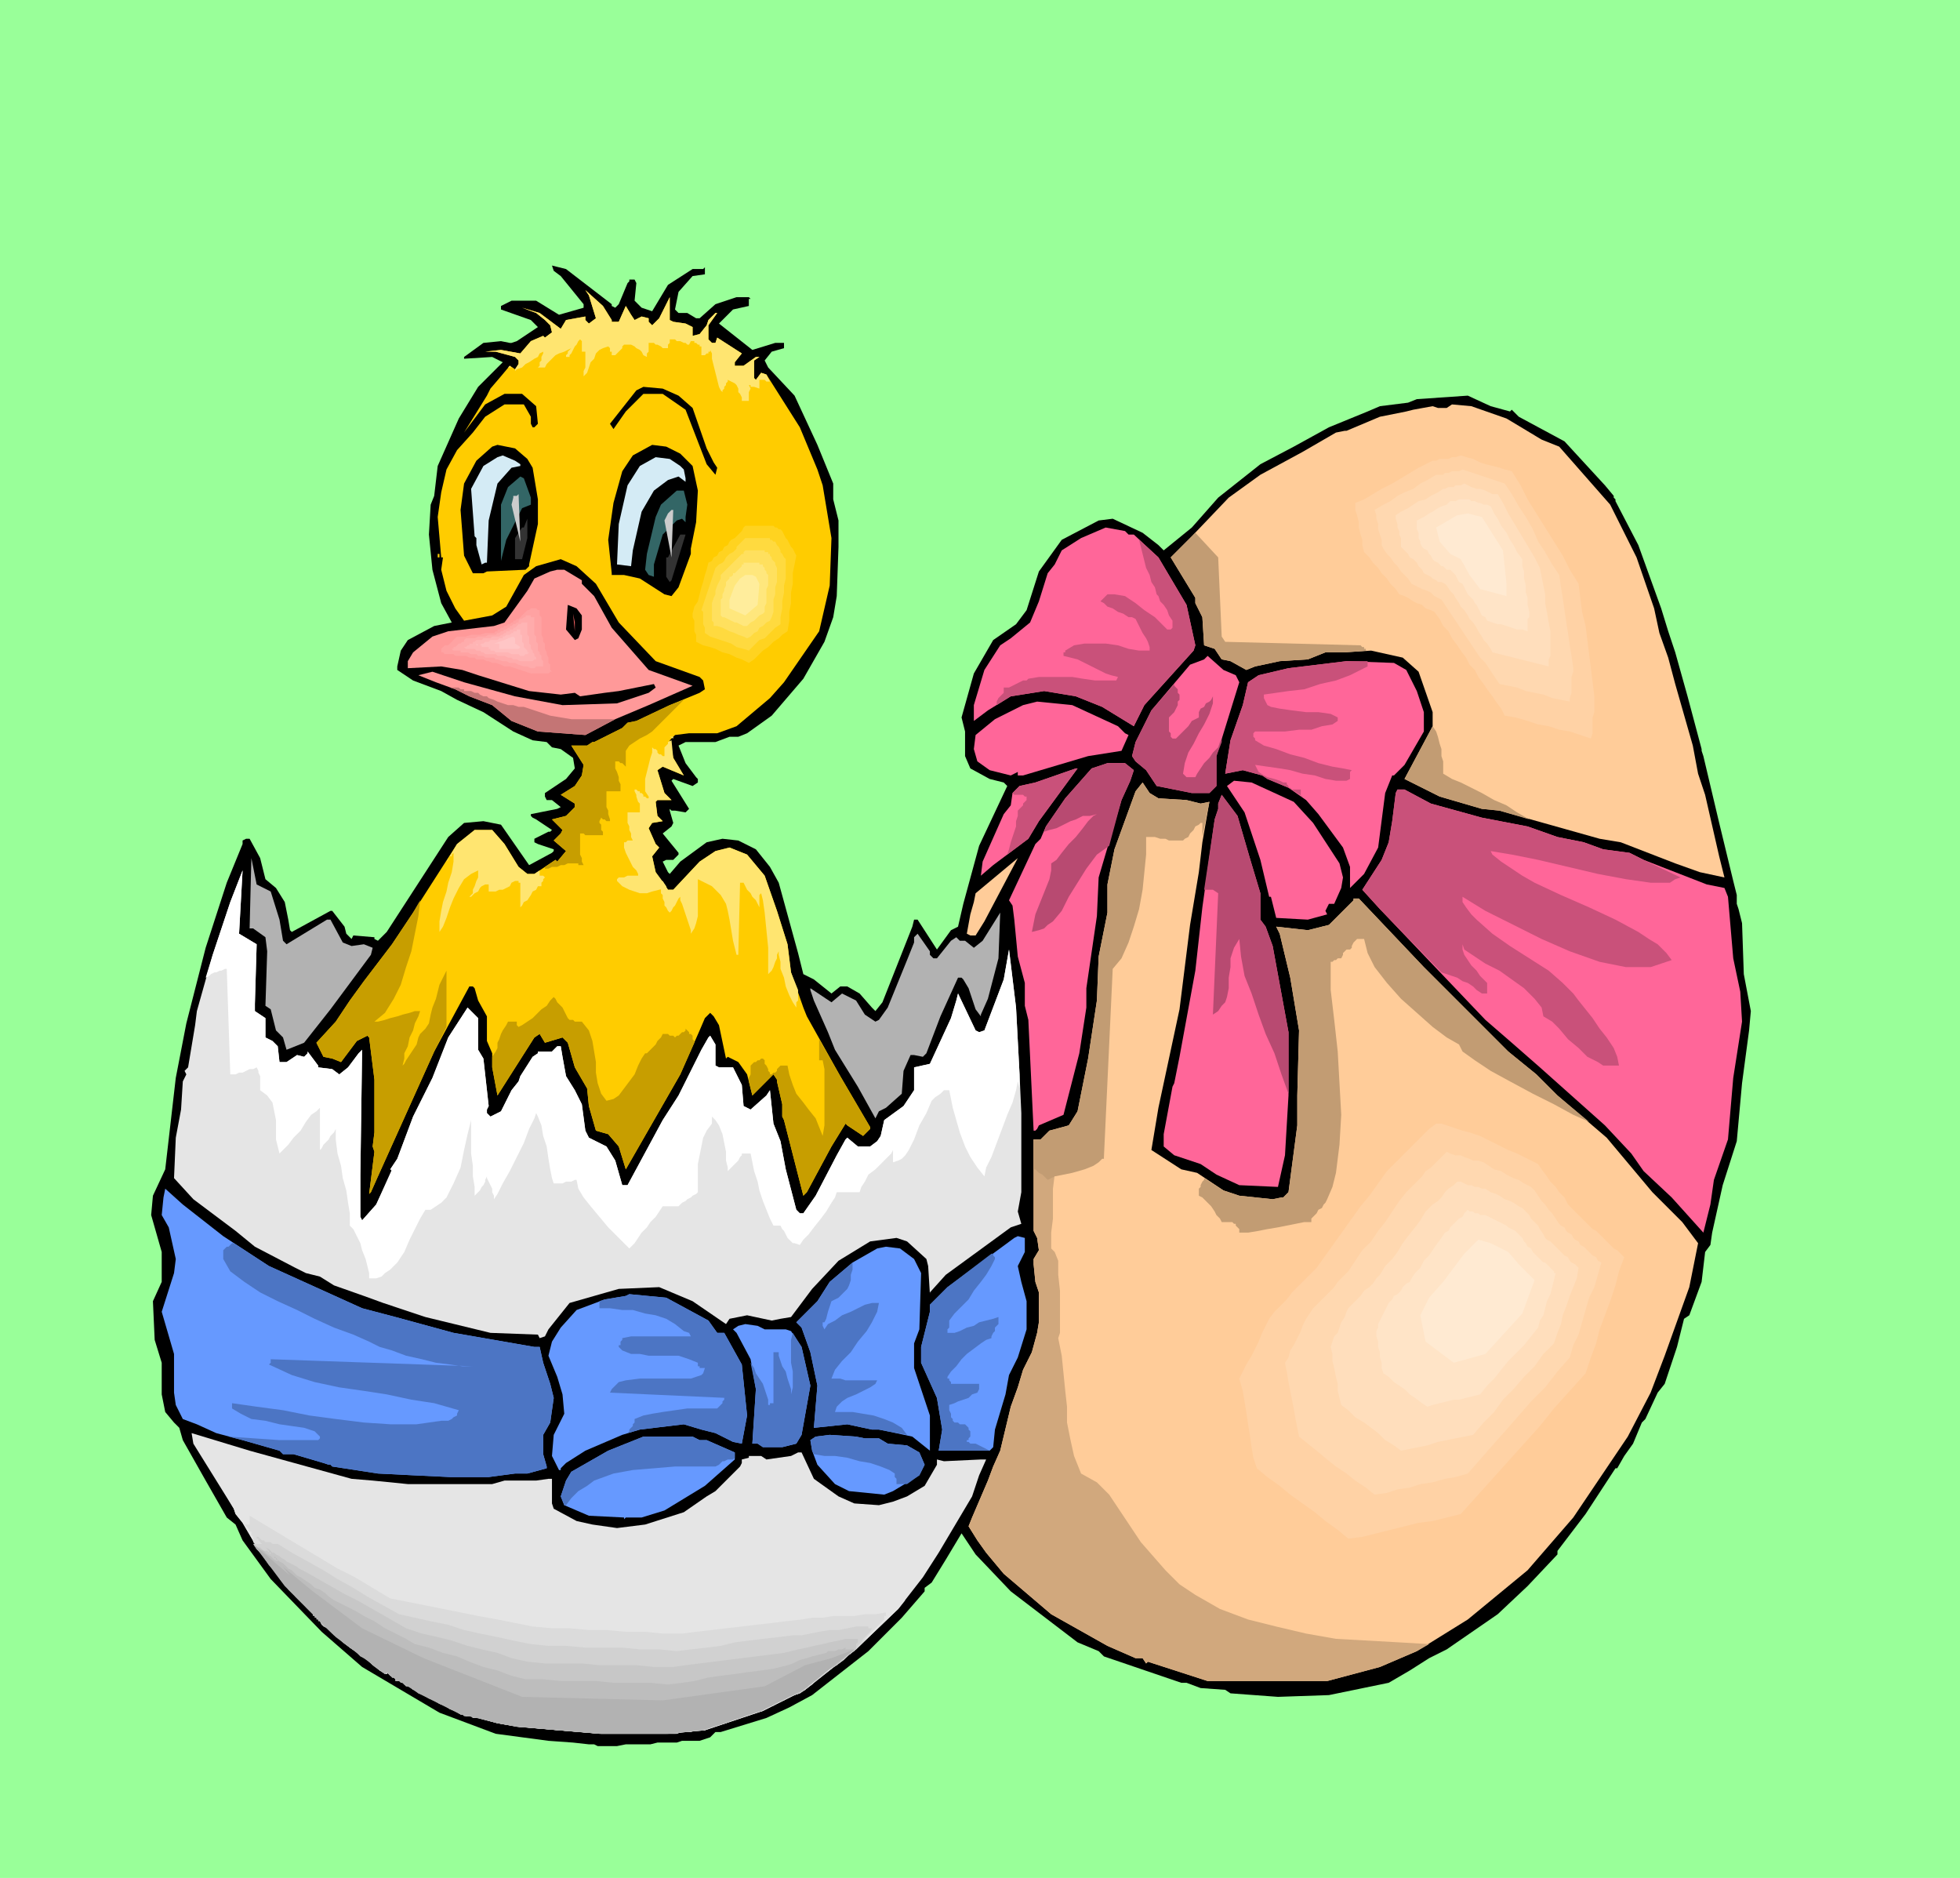 <svg xmlns="http://www.w3.org/2000/svg" width="3.713in" height="3.557in" fill-rule="evenodd" stroke-linecap="round" preserveAspectRatio="none" viewBox="0 0 1115 1068"><style>.pen1{stroke:none}.brush2{fill:#000}.brush3{fill:#fc0}.brush4{fill:#fc9}.brush7{fill:#333}.brush8{fill:#f69}.brush9{fill:#f99}.brush11{fill:#b2b2b2}.brush12{fill:#e5e5e5}.brush13{fill:#69f}.brush21{fill:#c79e00}.brush22{fill:#ffe570}.brush28{fill:#4c75c4}.brush34{fill:#ffd2a5}.brush35{fill:#ffd8b0}.brush36{fill:#ffdebc}.brush37{fill:#ffe4c7}.brush38{fill:#ffead2}</style><path d="M0 0h1115v1068H0V0z" class="pen1" style="fill:#9f9"/><path d="M348 173v1l2 1 2-2 5-12 1-1v-1h3l1 2-1 10 4 4 6 2 9-15 14-9h6l1-1v4l-7 1-8 9-2 10 2 2h5l5 3h2l9-8 12-4h7l1 1h-1v4l-9 2-8 8 19 15 13-4h5v3l-7 2-4 5 2 4 15 16 13 28 9 22v9l3 12v15l-1 28-2 12-5 14-12 21-18 21-14 10-5 2h-5l-8 3h-17l-4 2 4 10 6 8 1 1v2l-3 2-11-4-1 1 10 16-2 2-6-1h-2l-1-1v1l2 7-1 2-5 4 9 11v1l-3 3h-4l-2 1 3 6 1 1 6-7 15-11 9-2 9 1 10 5 8 10 5 9 11 40 3 12 6 3 10 8 5-4h4l7 4 7 8 2 2 4-5 17-43 1-4h2l11 17 8-11 4-2 3-13 9-33 16-34-2-2-8-2-11-6-3-7v-14l-2-8 7-25 11-19 13-9 6-8 7-22 13-18 21-11 8-1 17 8 9 7 3 3 16-13 15-17 24-19 19-10 20-11 22-9 7-3 16-2 5-2 29-2 13 6 11 3 1-1 4 4 26 14 23 25 5 6v1l1 1v1l13 25 13 36 4 13 4 12 7 25 8 30v1l1 3 9 38 8 33 2 8v5l1 3 2 8 1 29 4 21-1 11-4 30-3 33-8 25-6 27-1 7-3 4-2 17-7 19-3 2-4 16-7 21-4 5-7 15-2 2-5 12-5 7-4 7h-1l-17 26-16 21v2l-17 18-17 16-29 20-10 5-11 7-12 7-34 7-29 1-27-2-3-2-14-1-8-3h-3l-44-15-3-3-12-5-38-29-20-21-6-9-2-3-9 15-8 13-4 3v2l-13 15-19 19-32 25-13 7-13 6-26 8h-3l-3 3-6 2h-10l-3 1h-11l-4 1h-14l-5 1h-11l-2-1h-3l-9-1-14-1-30-4-32-12-44-26-23-20-29-30-16-22-4-9-5-4-12-21-13-23-2-7-3-3-5-6-2-10v-18l-4-13-1-22 5-11v-17l-6-21 1-11 7-15 6-52 6-31 11-43 12-37 9-22v-2l2-1h2l6 11 3 12 6 5 5 8 2 10 1 6 1 1 22-12h1l7 9 1 4 3 3 1-2 12 1v1l2 1 5-5 35-54 9-8 11-1 10 2 16 23 13-7 1-1v-1l-9-3-2-1v-2l8-4h1l1-1-9-6-2-1-1-1v-1l15-3 2-1-5-4h-3l-1-2v-2l12-8 5-6-1-6-7-5-5-1-3-3-8-1-11-5-17-11-15-7-9-5-16-6-9-6v-2l2-9 4-6 15-8 10-2-6-11-5-19-2-20 1-17 2-5 2-17 12-27 11-18 14-14-6-3-16 1v-1l11-8 10-1 5 1h1l3-1 12-8-4-4-17-6v-2l6-3h14l13 8 14-4v-2l-13-16-4-3-1-3 8 2 26 20z" class="pen1 brush2"/><path d="M348 182v1h4l4-9 3 5 2 3 4-2 4 1v2l2 2 4-4 6-12v13l2 1 7 1 4 2v5l4-1 4-5 1-3 4-4h1l-5 7v8l2 2h2l1-3 14 9-4 5v2h5l7-5h2l-3 2v10l1 1 3-4 3 1 19 30 10 24 3 9 5 30-1 27-6 26-20 29-8 9-19 16-11 4h-16l-8 1-3 3 2 10 6 10-12-5-3 2 4 13 2 2 2 2h-8l-1 1 1 8 3 3-6 1-2 3 4 9 2 2-4 5 2 9 7 10h3l15-16 9-6 8-2 10 4 10 12 7 20 6 19 2 16 7 20 2 5 19 34 17 29v1l-4 4-9-6-1-1-8 13-14 26-2 2-11-43-1-2v-7l-3-13v-1l-2-3-12 12-3-12-5-7-6-3-1 1-4-19-3-5-2-2-3 3-3 7-11 25-31 54-4-13-6-7-7-2-4-14-1-10-7-12-4-14-3-3-10 3-3-5-3 2-21 33-3-16v-8l-3-7v-14l-5-9-2-7-1-1h-2l-20 37-32 71-4 9-1 1 3-24-1-3 1-8v-30l-3-24-1-1-6 3-9 12-5-2-5-1-4-8 11-12 8-12 8-11 16-21 12-18 25-39 10-8h10l7 8 8 13 5 4h4l12-8 1 1 5-6-7-6 4-4 1-2-6-6 8-2 5-5v-2l-8-5 8-5 4-6 1-6-7-11h9l3-2h1l6-3 10-5 3-3 5-1 19-9 17-7 3-2-1-5-2-2-25-9-21-22-13-22-11-10-9-4-14 4-7 5-10 18-8 5-16 3-5-7-5-10-3-12 1-7h-3v-2h1v2h1l-2-23 2-14 3-13 6-11 9-10 7-9 11-7h11l4 7v4l1 2h1l2-2-1-10-8-7h-10l-11 6-12 16 13-21 2-4 6-7 5-6 3 2 2-3v-2l-2-2-11-3h-6l9-1 11 2 6-7 7-3 1 1 4-3-1-4-3-3-5-4-8-3 10 3 12 9 3-5 11-2v2l2 2 4-3-4-13-2-3 10 9 5 8z" class="pen1 brush3"/><path d="m386 225 8 7 8 23 4 8 2 3-1 4-5-6-12-31-13-9h-11l-10 10-7 10-2-3 15-19 4-2 11 1 9 4z" class="pen1 brush2"/><path d="m857 238 20 12 10 4 29 33 15 30 10 29 3 14 5 14 4 15 10 35 3 16 4 12 8 35 3 12-14-3-14-5-31-12-12-2-32-9-25-7-10-1-24-7-20-10 16-30v-8l-8-23-9-8-18-4-15 1h-11l-10 4-16 1-14 3-5 2-9-5-5-1-4-6-6-2-1-16-4-8v-3l-14-23 12-12 21-22 18-13 24-13 19-11 5-1h1l19-8 15-3 4-1 11-2 3 1h5l3-2 11 1 20 7z" class="pen1 brush4"/><path d="m300 261 3 5 3 18v14l-5 23v1l-2 2-22 1-2 1h-6l-5-10-2-26 2-15 7-13 9-8 3-1 10 2 7 6zm87-3 7 7 3 14-1 18-3 15v3l-7 19-4 5-4-1-14-9-9-2h-7v-1l-2-19 3-21 5-18 6-9 11-6 8 1 8 4z" class="pen1 brush2"/><path d="M296 264v1l-5 1-8 9-5 21-1 24h-1l-2 1-3-11v-4l-1-1-2-27 7-13 8-5 3-1 7 3 3 2zm91 1 2 2 1 5v2l-4-3-6 2-8 6-7 12-5 22-1 9-8-1 1-23 5-22 7-11 9-5 8 1 6 4z" class="pen1" style="fill:#d4ebf5"/><path d="M302 283v4l-5 2-9 18-3 12v-32l4-10 7-6 2 1 4 11zm89 4-1 7v3l-2-2-3 1-8 8-5 17v7l-3-1-2-3 1-9 5-21 3-7 9-8h4l2 8z" class="pen1" style="fill:#366"/><path d="M297 318h-4v-12l4-6h1l2-5v11l-3 12z" class="pen1 brush7"/><path d="M642 304h3l14 13 16 27 5 23-1 3-28 31-6 12-18-11-15-6-18-3-19 3-13 8-8 6v1-10l6-20 9-14 6-4 11-9 5-12 5-16 4-5 4-8 11-7 14-6 11 2 2 2z" class="pen1 brush8"/><path d="m382 330-1 1-2-3v-11h1l7-13h3l-8 26z" class="pen1 brush7"/><path d="M331 330v2l7 7 10 18 21 24 25 9-25 11-19 8-17 9-27-2-15-6-11-9-13-5-8-4-11-4-10-4 8-2 18 6 29 8 27 5 31-1 18-6 4-3-1-2-20 4-8 1-14 2-3-2-8 1-18-2-29-9-9-3-12-2-19 1v-4l3-5 11-9 9-3 26-3 6-2 13-18 4-7 9-4 4-1h4l10 6z" class="pen1 brush9"/><path d="M331 350v8l-2 5-2 1-5-6 1-14 5 2 3 4z" class="pen1 brush2"/><path d="m327 359-1-10 1 5v5z" class="pen1" style="fill:#f66"/><path d="m800 381 6 12 4 12v11l-11 19-6 6h-1l-4 10-4 31-8 15-5 5-3 3v-12l-4-11-14-19-7-8-10-7-12-5-3-2-11-3-10 2 3-19 7-20 3-13 6-4 17-4 33-4 27 1 7 4zm-164 32 4 4 2 1-4 9-19 3-37 11h-3v-2l-4 2-12-3-7-5-2-7 1-8 11-9 16-8 8-2 20 2 26 12zm-45 54-6 10-20 15-7 6 1-8 12-27 4-5 1-7 4-4 9-2 23-8h1l-22 30z" class="pen1 brush8"/><path d="m736 456 11 12 15 23 2 8-1 6-4 9h-3l-2 4 1 2-11 3-18-1-3-12h-1l-5-21-9-27-10-15 4-3 10 1 24 11z" class="pen1 brush8"/><path d="m659 454 16 1 8 2 5-1-4 23-2 17-5 30-6 48-12 56-4 24 17 11 9 2 15 10 9 3 19 2 5-1h1l3-3 5-38v-17l1-37-5-30-6-25-2-4 18 2 12-3 14-14v-1h3l37 39 48 48 16 13 12 12 28 24 26 31 17 17 9 12-5 25-14 39-8 21-13 25-31 46-26 30-34 28-29 18-21 9-30 8h-68l-34-11-1 1-2-3h-4l-16-7-32-18-27-23-10-12-5-7-5-8 2-5 9-21 3-8 4-9 6-25 4-11 3-10 5-10 3-11 1-6v-17l-2-6-1-10v-3l3-5-1-7-2-4v-52h4l5-5 11-3 5-8 6-30 5-33 1-25 5-25v-16l4-20 12-33 4-5 4 6 5 3z" class="pen1 brush4"/><path d="m814 457 29 8 26 5 17 6 15 3 11 4 15 2 8 4 36 14 10 2 2 5 3 35 4 19 1 17-5 32-3 35-8 23-2 14-4 16-18-20-16-15-7-10-15-16-37-33-16-14-15-13-60-63-10-11 11-17 4-10 2-12 2-16 1-2h4l15 8zm-103 31 6 20v15l3 4 4 11 9 49v36l-2 34-4 18-22-1-13-6-9-6-15-5-6-5v-7l5-27 1-2 3-15 9-49 4-36 7-50 2-6v-3l2-5 9 12 7 24zm-66-50-2 6-5 11-13 44-1 22-6 41v11l-4 26-9 35-14 6-1 2-1 1h-1l-1-21-1-21-1-21-2-8v-13l-4-15-2-21-1-8-2-3 15-32 3-3 3-7 11-16 15-17 9-3h10l5 4zm58-54 2 4-13 42v17l-4 4h-10l-20-4-6-9-6-5-2-3 2-8 9-18 22-26 8-3 2-2 9 8 7 3z" class="pen1 brush8"/><path d="m154 507 5 16 2 12 2 2 23-14h2l7 13 5 2 7-1 5 2-1 4-23 31-15 19-10 4-2-7-4-4-3-12-3-2 1-31-1-8-7-5h-2l1-40 3 15 8 4z" class="pen1 brush11"/><path d="M555 532h-3l-2-1 2-11 2-7 1-5 24-20-19 36-5 8z" class="pen1 brush4"/><path d="m146 537-1 34v4l6 4v11l4 2 3 3 1 9h4l6-4 4 1 2-2v-1l6 8v1l8 1 4 3 5-4 6-8 2-2-1 71v24l1 2 8-9 9-19-1-1 4-6 9-24 11-22 9-23 11-17 6 6v18l3 5 3 27-1 2v2l2 2 6-3 6-12 4-5 1-3 7-11 3-2v-2 1h8l3-3h2l1 6 2 11 5 8 4 8 2 15 2 4 10 5 5 8 4 14h3l20-37 9-14 13-26 4-7 1-1 3 5v12l2 1h8l5 10 1 12 4 2 9-8 2-3 2 19 4 10 3 16 6 23 2 2h2l7-10 12-23 5-9 1-1 6 5h7l4-3 2-3 2-9 11-8 6-9v-13l9-2 6-13 6-13 3-10 1-4 10 21 2 1 3-1 11-29 3-17 4 33 2 38 1 22v45l-2 11 2 7-6 2-37 27-9 10v1l-1-16-1-4-11-10-6-2-15 2-18 11-15 16-12 16-6 1-5 1-14-3-10 2-2 3-19-13-19-8-23 1-28 8-12 15-2 4-3 1-1-2-27-1-37-9-24-8-11-4-17-6-8-5-8-2-6-3-23-12-11-9-24-18-11-12 1-23 3-16 1-16 2-4-1-2 2-2 4-24 1-8 9-32 10-30 7-18-2 36 10 6z" class="pen1 brush12"/><path d="m562 568-4 9v1l-3-4-4-12-3-5-1-1h-2l-10 22-8 21-2 2-5-1h-2l-4 9-1 13-9 8-4 2-2 4-10-18-13-21-4-10-8-18-2-6v-1l12 8 6-5 8 4 5 8 6 4 2-1 5-7 11-27 4-10v-3l2-2 7 10v2l2 2h2l8-10 3-2 2 2h3l5 4 5-4 10-16-1 26-6 23z" class="pen1 brush11"/><path d="m127 703 26 17 53 24 19 5 33 9 46 8h3l2 9 4 12 2 8-2 14-4 7v11l2 7v1l-11 3h-7l-15 2h-22l-21-1-20-1-26-4-1-1h-1l-3-1-17-5h-6l-2-2-21-6-15-4-11-5-8-3-4-8-1-7v-22l-7-24 7-22 1-8-4-18-4-7 1-10 1-5 10 9 23 18zm456 1v8l-4 8 2 9 3 11v16l-5 16-5 10-2 11-6 20-1 10-2 2h-29l2-12-3-18-9-20v-9l5-20v-4l10-10 38-28 2-1 4 1z" class="pen1 brush13"/><path d="m142 704 4 4-4-4z" class="pen1 brush2"/><path d="m520 716 4 8-1 32-3 8v14l9 27v20l-10-8-14-3-5-1h-4l-14-3-19 2 2-24-4-19-5-14-3-3 12-12 7-11 13-11 14-8 5-1 8 1 8 6zm-117 35 5 7h4l10 18 3 29-3 16-5-1-10-5-8-2-10-3-25 3-10 3-21 9-11 7-3 3v1h-1l-4-8 1-12 6-12-1-11-3-10-5-12 2-8 5-8 9-10 16-6 12-2 2-1 21 2 24 13z" class="pen1 brush13"/><path d="M435 756h12l3 1 6 9 5 22-5 28-3 5-8 2h-11l-3-2h-3l2-31-3-17-8-15-2-2 3-2 4-1 7 1 4 2z" class="pen1 brush13"/><path d="m200 841 12 1 20 2h48l7-2h18l7-1h2v14l1 3 13 7 9 2 14 2 16-2 22-7 13-9 5-3 14-14 1-2v-2l4-1v-1h7l3 2 14-2 4-2h2l7 15 14 10 9 4 14 1 8-2 8-3 10-6 7-12v-3l4 1 21-1h3l-4 9-4 12-19 32-9 14-14 18-24 23-29 23-24 12-33 11-21 2h-38l-12-1-12-1-11-1-12-1-11-2-12-3-9-2-24-12-9-6-2-1h-2v-1l-5-4-1 1-27-21-10-9-4-4-16-16-18-24-7-12-4-5-1-3-23-37-1-6 33 10 58 16z" class="pen1 brush12"/><path d="M492 818h8l5 3 11 1 7 4 3 7-3 6-15 9-5 2-20-2-8-4-10-11-3-8-1-6 3-2 8-1 15 1 5 1zm-94 1h4l16 7v4l-17 15-23 14-13 4h-9l-1 1v-1l-20-1-14-6-2-5 3-9 3-5 21-12 20-8h28l4 2z" class="pen1 brush13"/><path d="m295 281 1 27-5-21 1-4v-1h2l1-1zm88 9-1 27-4-21 2-4 2-2h1z" class="pen1" style="fill:#ccc"/><path d="m244 372 5 2 15 1 16 4 27 8 11-1-3-14-4-15v-14l-7-1-8 7-8 5-9 5-24 2-11 9v2z" class="pen1 brush9"/><path d="M251 371h1l1 1h5l1 1h6l2 1h3l1 1h4l2 1h1l2 1h2l3 1 2 1h3l3 1 3 1 3 1 3 1h10l1-1h1l-1-1v-3l-1-1v-3l-1-2v-1l-1-2v-3l-1-1v-2l-1-2v-10l-1-1v-3h-1l-1-1h-3l-1 1h-1l-1 1-1 1-1 1-1 1-1 1h-1l-1 1h-1v1h-1l-1 1h-1l-1 1h-1l-1 1h-1l-1 1h-1v1h-1l-1 1h-5l-3 1h-5l-3 1h-5l-1 1-1 1-1 1-1 1-1 1h-2l-1 1-1 1v2z" class="pen1" style="fill:#ffa2a2"/><path d="M258 370h4v1h4l2 1h3l1 1h3l1 1h5l1 1h1l3 1h2l2 1h3l2 1 3 1h2l2 1h2l1-1h4v-3l-1-1v-2l-1-1v-1l-1-1v-4l-1-1v-3l-1-1v-10h-2v-1h-3v1h-1l-1 1h-1l-1 1v1h-1l-1 1h-1l-1 1h-1v1h-1l-1 1h-1l-1 1h-1l-1 1h-1l-1 1h-4l-2 1h-4l-2 1h-5l-1 1v1h-1l-1 1h-1l-1 1-1 1h-1v1h-1l1 1z" class="pen1" style="fill:#ffabab"/><path d="M265 369h5l1 1h2l1 1h1l1 1h6l1 1h4l2 1h2l1 1h2l2 1h7l1-1h1v-1l-1-1v-1l-1-1v-1l-1-1v-2l-1-1v-4l-1-1v-7h-3l-1 1h-1l-1 1-1 1h-1v1h-2v1h-2v1h-1l-1 1h-1l-1 1h-4l-1 1h-4l-1 1h-3l-1 1h-1v1h-2v1h-1l-1 1h-1l1 1z" class="pen1" style="fill:#ffb4b4"/><path d="M272 367h2v1h4v1h1v1h2l1 1h7l2 1h4l1 1h2l1-1h1l1-1h-1v-1l-1-1-1-1v-2l-1-1v-4h-1v-3h-2v1h-2v1h-1l-1 1h-2l-1 1h-1v1h-2l-1 1h-4l-1 1h-2l-1 1h-1l-1 1h-2v-1l1 1z" class="pen1" style="fill:#ffbdbd"/><path d="M279 366h5v3h11l1-1-3-2v-3l-1-1-3 1-2 1-6 2h-2l-1-1 1 1z" class="pen1" style="fill:#ffc6c6"/><path d="M256 391h5l1 1h2v1h4l2 1h2l1 1 2 1h2l1 1 3 1 2 1 3 1 3 1h3l3 1h3l3 1 6 2 6 2 6 1 6 1h26-1l-17 9-27-2-15-6-11-9-13-5-8-4-3-1z" class="pen1" style="fill:#c47575"/><path d="m389 398-15 15-3 3-3 2-4 2-3 2-3 2-2 3v9l-1-1-1-1h-1l-1-1h-2v4l1 2 1 3v2l1 2v4h-8v9l1 2v2l1 3v1h-2l-1-1h-1l-1-1-1 2v1l1 1v3l1 1v2h-10l-1-1h-2v12l1 2v2l1 2h-3v-1h-6l-2 1h-2l-2 1h-3l-2 1h-2v-1l6-4 1 1 5-6-7-6 4-4 1-2-6-6 8-2 5-5v-2l-8-5 8-5 4-6 1-6-7-11h9l3-2h1l6-3 10-5 3-3 5-1 19-9 8-3z" class="pen1 brush21"/><path d="m382 421-2 1v1l-1 1-1 1v5h-1l-1-1h-1l-1-1v-1l-1-1h-1l-1-1v3l-1 3-1 4-1 4-1 4v7l2 3v1h-1l-1-1h-1v-1l-1-1h-1v-1h-1l-1-1h-1v1l1 2v1l1 3 1 1v5h-7v6l1 2v2l1 2v2l1 2h-3l-1 1h-1v3l1 3 1 2 1 2 1 2 1 2 2 2 1 2v1h-6l-2 1h-3l-1 1v1l3 3 4 2 3 1 3 1h4l3-1 4-1 4-1v-1l-6-8-2-9 4-5-2-2-4-9 2-3 6-1-3-3-1-8 1-1h8l-2-2-2-2-4-13 3-2 12 5-6-10-1-10zm1-2h-2l2 1v-1z" class="pen1 brush22"/><path d="m239 512-1 9-2 10-2 10-3 9-3 10-4 8-5 8-6 5h-1 3l4-1 3-1 4-1 3-1 4-1 3-1h3l-1 3-2 4-1 4-2 4-1 5-2 4v3l-1 4 1-1 1-2 2-3 2-3 2-3 1-4 1-2 1-1 2-2 2-3 1-5 1-4 2-5 1-4 1-4 2-4 2-4v32l-7 14-32 71-4 9-1 1 3-24-1-3 1-8v-30l-3-24-1-1-6 3-9 12-5-2-5-1-4-8 11-12 8-12 8-11 16-21 12-18 4-7zm41 89 2-3 1-2v-3l1-2 1-3 1-2 2-3 1-2h5v2l1 1 2-1 3-2 3-2 2-2 3-3 3-2 2-3 2-2 1 1 1 2 1 1 2 2 1 2 1 2 1 2 1 1h2l1 1h4l4 5 2 6 1 6 1 6v6l1 6 2 6 3 4 4-1 3-2 3-4 3-4 3-4 2-5 2-4 2-3h1l1-1 2-2 2-2 1-2 2-2 1-2h3l1 1h2l1 1 1-1h1l1-1 1-1h1l1-1v-1l1 1 1 1v1h1l1 1v2l1 1v1l-8 18-31 54-4-13-6-7-7-2-4-14-1-10-7-12-4-14-3-3-10 3-3-5-3 2-21 33-3-16v-6zm146 14v-2l1-2v-5l1-1 1-1h1l1-1h1l1-1h1l1 1v2l1 1 1 2v1l1 1v1h1l1-1h1l1-1v-1l1-1 1-1h4l1 5 2 6 2 5 4 5 3 4 4 5 2 5 2 5 1-6v-32l-1-5h-2v-12l12 21 17 29v1l-4 4-9-6-1-1-8 13-14 26-2 2-11-43-1-2v-7l-3-13v-1l-2-3-12 12-2-8z" class="pen1 brush21"/><path d="m254 490 1-1v-1l1-1h1v-1l1-1v5l-1 6-2 6-1 5-2 6-1 5-1 6v6l2-3 2-5 2-6 2-5 3-6 3-5 4-3 4-2v4l-1 2-1 3-1 2v2l-1 1-1 1h1l1-1 1-1 2-1 1-2 1-1 2-1h2v4h4l2-1h2l2-1 2-1 1-2 2-1h2v1h1v14l1-1 1-2 2-1 2-3 1-2 2-1 1-2h2v-2l1-1v-1l1-1-1-1h-2v-3l-3 2h-4l-5-4-8-13-7-8h-10l-10 8-6 10zm122 16v2l1 1v2l1 2v2l1 1 1 2 1 1 1-1 1-2 1-1 1-2 1-2 1-1v-1 3l1 2 1 3 1 3 1 3 1 3 1 3v2l2-3 1-3 1-4v-21l8 4 5 5 3 5 1 4 1 5 1 6 1 6 2 8h1l1-41h2l1 2 1 2 2 2 1 2 2 2 1 2 1 2v2-9l1-1 1 4 1 7 1 10 1 10v15l1-1 1-1 1-2 1-3 1-2v-2l1-2v-2 4l1 4v4l2 5 1 5 2 5 2 4 2 3v-3l1-1v-6l-4-10-2-16-6-19-7-20-10-12-10-4-8 2-9 6-15 16h-3l-3-5-1 1v4zm-87-297h2l-1-1-1 1zm4 1v1l1-1 3-1 2-2 2-1 3-2 2-1 1-2 2-1v1l-1 2v2l-1 1v2l-1 1h4l1-2 2-2 1-1 2-2 2-1 3-1 2-1 2-1-1 1-1 1v1l-1 1v1h-1 3v-1l1-1 1-2 1-2 1-1 1-2 1-1 1 1v6h2v9l-1 2v3l2-2 1-3 1-3 2-2 1-3 2-2 2-1 3-1 1 1v2h1v2h2l1-1 1-1 1-1 1-1v-1l1-1h4l2 1 1 1 2 1 1 1 1 2 2 1v-2l1-1v-5h3l1 1h1l2 1 1 1h3v-2l1-1v-2h3l1 1h2l2 1h1l1 1h1l1-2h2v1h1l1 1h1v1h1v5h2l1-1h1v-1h1v-1l1 2v3l1 4 1 4 1 4 1 4 1 2 1 1v-1l1-1v-1l1-1v-1l1-1v-1l2 1 2 1 1 1 1 2v2l1 1 1 2v2h4v-5l1-2-1-2h1v1h2l3 1v-5h3l1 1h2l-2-4-3-1-3 4-1-1v-10l3-2h-2l-7 5h-5v-2l4-5-14-9-1 3h-2l-2-2v-8l5-7h-1l-4 4-1 3-4 5-4 1v-5l-4-2-7-1-2-1v-13l-6 12-4 4-2-2v-2l-4-1-4 2-2-3-3-5-4 9h-4v-1l-5-8-10-9 2 3 4 13-4 3-2-2v-2l-11 2-3 5-12-9-10-3 8 3 5 4 3 3 1 4-4 3-1-1-7 3-6 7-11-2-9 1h6l11 3 2 2v2l-2 3z" class="pen1 brush22"/><path d="m443 293 6 3 9 16-6 50-25 22-36-14-2-20 11-33 14-14 11-10h18z" class="pen1 brush3"/><path d="m440 299 1 1h1l1 1h1l1 1 1 2 1 2 1 1 1 2 1 2 1 1 1 2 1 2-1 5-1 5v6l-1 5v6l-1 5v5l-1 6-3 2-2 2-3 2-3 3-3 2-2 2-3 3-3 2-4-2-3-1-4-2-4-1-4-2-3-1-4-1-4-2v-4l-1-2v-6l-1-2v-2l1-4 2-3 1-4 1-4 1-3 1-4 1-3 1-4 2-1 1-2 2-1 1-2 2-1 1-2 2-1 1-2 1-1 2-1 1-1 1-1 1-1 1-1 1-2 1-1h16z" class="pen1" style="fill:#ffd320"/><path d="M437 306h1v1h1l1 1h1l1 2 1 1 1 2v1l1 1 1 2 1 1v11l-1 4v4l-1 5v4l-1 5v4l-3 2-2 2-2 2-2 2-3 1-2 2-2 2-2 2-3-1-4-1-3-2-3-1-3-1-3-1-3-1-3-2v-3l-1-2v-7l-1-1 1-3 1-3 1-3 1-3 1-3 1-3 1-3 1-3 1-1 1-1 2-1 1-1 1-2 1-1 1-1 2-1 1-1 1-1v-1l1-1 1-1 1-1 1-1 1-1h13z" class="pen1" style="fill:#ffda3f"/><path d="M434 313h1v1h2v1h1v1l1 1v1l1 1 1 1v1l1 2v8l-1 3v4l-1 3v7l-1 3-1 2-2 1-2 2-2 1-1 2-2 1-2 2-2 1-2-1-3-1-2-1-3-1-2-1-2-1-3-1h-2v-2l-1-1v-10l1-3 1-2v-2l1-3 1-2 1-2v-2l1-1 1-1 1-1 1-1 1-1 1-1 1-1 1-1 1-1 1-1 1-1 1-1h1v-1l1-1h10z" class="pen1" style="fill:#ffe05e"/><path d="M431 320h1v1h2v1l1 1v1l1 1v1l1 1v6l-1 2v8l-1 2v3l-1 1-2 1-1 1-1 1-1 1-2 1-1 1-1 1h-2l-2-1-2-1h-1l-2-1-2-1-2-1h-1l-1-1v-9l1-1v-2l1-2v-1l1-2v-2l1-1 1-1v-1h1l1-1v-1h1l1-1 1-1 1-1 1-1v-1h1v-1h8z" class="pen1" style="fill:#ffe77d"/><path d="m428 327 2 1 2 4-1 12-7 6-9-4v-5l3-8 3-4 3-2h4z" class="pen1" style="fill:#ffed9c"/><path d="M133 707h-1l-1 1-1 1h-1l-1 1-1 1v5l4 7 8 6 9 6 10 5 11 5 10 5 11 5 11 4 9 4 6 3 7 2 8 3 9 2 8 2 8 1 7 1h6l-115-4v2l-1 1 13 6 13 4 14 3 14 2 13 2 14 3 13 2 14 4-1 2v1l-2 1-1 1-2 1h-4l-14 2h-15l-15-1-16-2-15-2-15-3-15-2-14-2v3l5 3 6 3 8 1 8 2 7 1 7 1 6 2 3 3v1l-1 1h-22l-29-2 8 2 21 6 2 2h6l17 5 3 1h1l1 1 26 4 20 1 21 1h22l15-2h7l11-3v-1l-2-7v-11l4-7 2-14-2-8-4-12-2-9h-3l-46-8-33-9-19-5-53-24-20-13zm431 6h1v1l1 1v1l-2 4-3 5-3 4-4 5-3 5-4 4-4 4-3 4v4l-1 1v2h4l3-1 4-2 4-1 3-2 4-1 4-1 3-1v4l-1 1-1 1v2l-1 1-1 2v1l-3 1-3 2-4 3-4 3-3 3-3 4-3 3-2 3v1h1v1l1 1v1h16v3l-1 2-3 1-2 2-3 1-3 1-2 1-3 1v3l1 2v2l1 1v1l1 1h2l1 1h3l1 1 1 1v1l1 1v3l-1 1v1h-1v1h1l1 1h3l2 1 2 1 2 1 2 1h-29l2-12-3-18-9-20v-9l5-20v-4l10-10 25-19zm-223 27v4h6l7 1h6l7 2 6 1 6 2 5 3 5 4 3 1 1 2h-34l-5 1v1l-1 1v2h-1v1l1 1 1 1 5 2h5l5 1h17l6 2 5 2v2h1v1h3l-1 3-1 1-3 1-3 1h-29l-8 1-4 1-2 2-2 2-1 2 66 3h-1v1l-1 1v1l-1 1-1 1-1 1h-17l-7 1-7 1-6 1-5 1-5 2v2l-1 1v1l-1 1-1 1v1l-1 1 7-2 25-3 10 3 8 2 10 5 5 1 3-16-3-29-10-18h-4l-5-7-24-13-21-2-2 1-12 2-3 1zm175 76-3-4-5-3-5-2-6-2-6-1-6-1h-10l1-3 3-3 3-2 5-2 4-2 4-2 3-2 1-2h-18l-3-1h-5l2-5 4-5 5-5 4-6 5-6 3-5 3-6 1-5h-4l-4 1-4 2-4 2-5 2-4 3-4 2-2 3-1-2v-2h1l1-2 1-4 2-6 4-2 2-2 3-3 1-2 1-3v-3l1-3v-4l-13 11-7 11-12 12 3 3 5 14 4 19-2 24 19-2 14 3h4l5 1 11 2z" class="pen1 brush28"/><path d="m322 856 3-4 4-4 5-3 4-3 11-4 11-2 12-1 12-1h23l2-1 1-1 1-1h1l2-1h3l1-1v-3l-16-7h-4l-4-2h-28l-20 8-21 12-3 5-3 9 2 5h1zm141-29 6 1h6l7 1 7 2 6 1 6 2 5 2 3 2v2l1 1v3h6l7-5 3-6-3-7-7-4-11-1-5-3h-8l-5-1-15-1-8 1-3 2 1 6 1 2zm-12-69-1 4v13l1 5v9l-1 4v-3l-1-3-1-3-1-4-2-3-1-3-1-3v-2h-3v29h-2v1h-1v-3l-1-3-1-3-1-3-2-3-2-3-1-3-2-3 3 15-2 31h3l3 2h11l8-2 3-5 5-28-5-22-5-8z" class="pen1 brush28"/><path d="m126 846 91 55 88 15 85 4 71-9 54-1-4 5-24 23-29 23-24 12-33 11-21 2h-38l-12-1-12-1-11-1-12-1-11-2-12-3-9-2-24-12-9-6-2-1h-2v-1l-5-4-1 1-27-21-10-9-4-4-16-16-18-24-7-12-4-5-1-3-7-12z" class="pen1 brush12"/><path d="m142 862 10 6 10 6 10 6 10 6 10 6 10 5 10 6 10 6 10 2 10 2 10 2 10 2 10 2 11 2 10 2 10 2 11 1h10l11 1h10l11 1h11l10 1h11l8-1 9-1 8-1 9-1 8-1 9-1 8-1 9-1 6-1h6l6-1h12l6-1h6l6-1v2h-1v2l-2 2-2 2-2 2-2 2-2 2-2 3-2 2-2 2-4 3-3 3-4 3-3 2-4 3-4 3-3 3-4 3-3 2-3 1-3 1-3 2-3 1-3 2-3 1-3 2-4 1-4 1-5 2-4 1-4 2-4 1-4 1-4 2h-6l-2 1h-5l-3 1h-43l-12-1-12-1-11-1-12-1-12-2-11-3h-2l-1-1h-4l-1-1h-1l-3-2-3-1-3-2-3-1-3-2-3-1-3-2-3-1-1-1-1-1h-2l-1-1-1-1h-1l-1-1-2-1h-1v-1h-2v-1h-1v-1h-1l-1-1h-1v-1h-1v-1l-1 1-4-2-3-3-4-3-3-2-3-3-4-2-3-3-4-3-1-1-1-1-1-1-2-1-1-1-1-1-1-1-1-2h-1v-1h-1v-1h-1v-1h-1v-1l-2-2-2-2-2-2-2-2-2-2-2-2-2-2-2-2-2-3-2-3-3-3-2-3-2-3-3-3-2-3-2-3-1-1v-3l-1-1v-2h-1v-1l-1-1-1-1-1-1h3v-5z" class="pen1" style="fill:#dbdbdb"/><path d="m158 878 8 5 9 5 9 5 8 5 9 5 8 5 9 5 9 5 9 2 9 2 10 2 9 3 9 2 10 2 9 2 10 2 10 1h10l11 1h21l10 1h11l10 1 8-1 9-1 8-1 8-2 8-1 8-1 9-1 8-1h5l5-1 5-1 6-1h5l5-1 5-1h7v1h2l-1 2-1 1-2 2-1 1-1 2-1 1-1 1-1 2-4 3-3 3-4 3-4 2-3 3-4 3-4 3-3 3-3 2-3 1-3 1-3 2-3 1-3 2-3 1-3 2-4 1-5 1-4 2-4 1-4 2-4 1-4 1-4 2h-6l-2 1h-6l-2 1h-44l-11-1-12-1-12-1-11-1-12-2-11-3h-2l-2-1h-3l-1-1h-2l-3-2-3-1-2-2-3-1-3-2-3-1-3-2-3-1-1-1-2-1h-1l-1-1-1-1h-1l-2-1-1-1h-1v-1h-2v-1h-1v-1h-2v-1h-1v-1h-1l-1-1v1l-4-2-3-3-4-3-3-2-4-3-3-2-3-3-4-3-1-1-1-1-2-1-1-1-1-1-1-1-1-1-2-2-1-1-1-1-1-1-1-1-2-2-2-2-1-2-2-2-2-2-2-2-2-2-2-2-2-3-3-3-2-3-2-3-3-3-2-3-2-3-3-3h5l-1-1-1-1v-1h-1v-1h-1v-1 1h2l1 1 1 1h1l1 1h3l1 1h3z" class="pen1" style="fill:#d1d1d1"/><path d="m174 894 7 4 7 4 7 4 8 4 7 4 7 4 7 4 7 4 9 3 9 2 8 2 9 3 8 2 9 2 8 3 9 2 10 1h21l10 1h21l10 1h11l7-1 8-1 8-1 8-1 8-1 8-1 8-1 8-1 4-1 4-1 5-1 4-1 5-1 4-1 5-1 4-1h7v2l-1 1v3l-4 3-4 3-3 3-4 2-4 3-3 3-4 3-3 3-3 2-3 1-3 1-4 2-3 1-3 2-3 1-3 2-4 1-4 1-4 2-4 1-4 2-4 1-5 1-4 2h-5l-3 1h-5l-2 1h-44l-11-1-12-1-12-1-12-1-11-2-11-3h-3l-1-1h-3l-2-1h-1l-3-2-3-1-3-2-3-1-3-2-2-1-3-2-3-1-2-1-1-1h-1l-1-1-1-1h-2l-1-1-1-1h-1v-1h-3v-1l-1-1h-1v-1h-1l-1-1-1-1v1h-1l-3-2-4-3-3-3-3-2-4-3-3-2-4-3-3-3-1-1-2-1-1-1-1-1-1-1-1-1-2-1-1-2-1-1-1-1-1-1-1-1-2-2-2-2-2-2-2-2-2-2-1-2-2-2-2-2-3-3-2-3-2-3-3-3-2-3-2-3-3-3-2-3 1 1 2 1h1l1 1 1 1h2l1 1 1 1v-1h-1v-1l-1-1-1-1-1-1 1 1 2 1 1 1 1 1h1l1 1 2 1 1 1 2 1 1 1 2 1 2 1 2 1 1 1 2 1 2 1z" class="pen1" style="fill:#c7c7c7"/><path d="m190 910 6 3 6 3 5 3 6 3 6 4 6 3 6 3 5 3 8 2 8 3 8 2 7 3 8 3 8 2 8 3 8 2h10l10 1h20l10 1h21l10 1 8-1 7-1 8-2 7-1 8-1 7-1 8-1 7-1 4-1 4-1 3-1 4-2 4-1 3-1 4-1 4-1 1-1h4l2-1h2l2-1v1h5l-3 3-4 3-3 3-4 2-4 3-3 3-4 3-4 3-3 2-3 1-3 1-3 2-3 1-3 2-3 1-3 2-4 1-4 1-4 2-4 1-4 2-5 1-4 1-4 2h-5l-3 1h-5l-3 1h-43l-12-1-11-1-12-1-12-1-11-2-11-3h-3l-1-1h-4l-1-1h-1l-3-2-3-1-3-2-3-1-3-2-3-1-3-2-3-1-1-1-1-1h-1l-1-1-2-1h-1l-1-1-1-1h-1l-1-1h-2v-1l-1-1h-1l-1-1-1-1-1-1v1h-1l-3-2-4-3-3-3-4-2-3-3-3-2-4-3-3-3-2-1-1-1-1-1-1-1-1-1-2-1-1-1-1-2h-1v-1h-1v-1h-1v-1h-1v-1l-2-2-2-2-2-2-2-2-2-2-2-2-2-2-1-2-3-3-2-3-2-3-3-3-2-3-2-3-3-3-2-3 2 2 2 1 2 1 2 2 2 1 2 2 2 1 2 2-1-1-1-1v-1h-1v-1h-1v-1l1 1 2 2 2 1 1 1 2 2 2 1 1 1 2 2 2 1 3 2 3 2 2 2 3 1 3 2 2 2 3 2z" class="pen1" style="fill:#bdbdbd"/><path d="m206 926 35 17 56 22 80 2 58-8 23-12 15-4 13-5-29 23-24 12-33 11-21 2h-38l-12-1-12-1-11-1-12-1-11-2-12-3-9-2-24-12-9-6-2-1h-2v-1l-5-4-1 1-28-21-9-9-4-4-16-16-18-24 21 18-4-5 17 14 28 21z" class="pen1 brush11"/><path d="M599 643v8l1 8v9l-1 8v17l-1 8v9l2 2 2 5v8l1 9v24l-1 3 2 10 1 10 1 10 1 9v9l2 10 2 9 4 10 9 5 7 7 6 9 6 9 6 9 7 8 7 8 8 8 9 6 14 8 16 6 16 4 17 4 17 3 18 1 18 1 17 1-7 4-21 9-30 8h-68l-34-11-1 1-2-3h-4l-16-7-32-18-27-23-10-12-5-7-5-8 2-5 9-21 3-8 4-9 6-25 4-11 3-10 5-10 3-11 1-6v-17l-2-6-1-10v-3l3-5-1-7-2-4v-52h4l5-5h2z" class="pen1" style="fill:#d1a87d"/><path d="m918 695 19 17-26 77-83 94-75 18-63-48-10-60 19-40 32-35 47-64 32-32 30 8 39 20 24 30 15 15z" class="pen1 brush4"/><path d="m908 700 2 2 2 2 2 2 2 2 2 2 2 1 2 2 2 2-3 8-2 8-3 9-3 8-3 8-2 8-3 8-3 9-9 10-9 10-8 10-9 10-9 10-9 10-9 10-9 10-8 2-8 2-8 1-8 2-8 2-8 2-8 2-8 1-6-5-7-5-6-5-7-5-7-5-6-5-7-5-6-5-2-6-1-6-1-7-1-6-1-7-1-6-1-6-2-7 2-4 2-4 3-5 2-4 2-4 2-5 2-4 2-4 3-4 4-4 3-3 3-4 4-4 3-3 4-4 3-3 5-7 5-7 5-7 5-7 5-7 5-6 5-7 5-7 4-4 3-3 3-3 4-4 3-3 4-4 3-3 4-3h3l3 1 3 1 3 1 3 1 4 1 3 1 3 1 4 2 4 2 4 2 4 2 5 2 4 2 4 2 4 2 2 3 3 4 2 3 3 3 2 3 3 3 2 4 3 3 1 1 2 2 2 2 1 1 2 2 1 1 2 2 2 1z" class="pen1 brush34"/><path d="m898 706 1 2 2 1 2 2 1 1 2 2 2 1 1 2 2 1-2 7-2 7-3 6-2 7-2 7-2 7-3 6-2 7-7 8-7 9-8 8-7 8-7 8-8 9-7 8-7 8-7 2-6 1-7 2-7 1-6 2-7 1-6 2-7 1-5-4-6-4-5-4-6-4-5-4-6-5-5-4-5-4-1-5-1-5-1-6-1-5-1-5-1-5-1-6-1-5 2-3 1-4 2-3 2-4 2-4 1-3 2-4 2-3 2-3 3-3 3-3 3-3 3-3 2-3 3-3 3-3 4-6 4-6 5-5 4-6 4-5 4-6 4-6 4-5 3-3 3-3 3-3 2-3 3-2 3-3 3-3 3-3 2 1 3 1h3l2 1 3 1 2 1h3l3 1 3 2 3 2 4 1 3 2 4 2 3 1 3 2 4 2 2 2 2 3 2 3 2 2 2 3 2 2 2 3 2 3 1 1 2 1 1 2 1 1 2 1 1 2 1 1 2 1z" class="pen1 brush35"/><path d="m888 712 1 1 1 1 2 1 1 2 1 1 2 1 1 1 1 1-1 6-2 5-2 5-2 6-2 5-1 5-2 5-2 6-6 6-5 7-6 6-6 7-6 6-5 7-6 6-6 7-5 1-5 1-5 1-5 1-6 2-5 1-5 1-5 1-4-3-5-3-4-4-4-3-4-3-5-3-4-4-4-3-1-4-1-4v-4l-1-4-1-5-1-4v-4l-1-4 1-3 1-3 2-2 1-3 1-3 2-3 1-3 1-2 3-3 2-2 2-2 2-3 3-2 2-2 2-3 2-2 3-5 4-4 3-4 3-5 3-4 4-5 3-4 3-5 2-2 2-2 3-2 2-2 2-3 2-2 3-2 2-2h2l2 1 2 1h2l2 1h2l2 1h2l3 2 3 1 2 1 3 2 3 1 2 1 3 2 2 1 2 2 2 2 1 2 2 2 2 2 1 2 2 3 1 2 1 1 2 1 1 1 1 1 1 1 1 1 1 1 1 1z" class="pen1 brush36"/><path d="M878 718h1l1 1 1 1 1 1 1 1 1 1v1h1l-1 4-1 4-1 4-2 4-1 4-1 4-2 3-1 4-4 5-4 5-4 4-5 5-4 5-4 5-4 4-4 5-4 1-4 1-4 1h-3l-4 1-4 1-4 1-3 1-3-2-4-3-3-2-3-3-3-2-3-2-3-3-3-2-1-3v-3l-1-3v-3l-1-3v-3l-1-3v-3l1-2v-2l1-2 1-2 1-2 1-2 1-2 1-2 2-2 1-2 2-1 2-2 1-2 2-2 2-1 1-2 2-3 3-3 2-4 3-3 2-3 2-3 3-4 2-3 2-1 1-2 2-2 1-1 2-2 2-1 1-2 2-2 1 1h2l1 1h2l1 1h3l2 1 2 1 2 1 2 1 2 1 2 1 1 1 2 1 2 1 1 1 2 2 1 1 1 2 1 1 1 2 2 1 1 2 1 1 1 1 1 1 1 1 1 1 1 1z" class="pen1 brush37"/><path d="m868 723 5 5-7 19-21 23-18 5-16-12-3-15 5-10 8-9 12-16 8-8 7 2 10 5 6 7 4 4z" class="pen1 brush38"/><path d="m830 251-22 4-49 28 6 32 24 28 24 13 23 34 24 35 58 15 2-28-11-75-45-75-34-11z" class="pen1 brush4"/><path d="m831 259-3 1h-2l-2 1h-5l-2 1h-2l-2 1-6 3-5 3-5 3-5 3-6 3-5 3-5 3-5 2v4l1 3 1 4v3l1 4 1 3v3l1 4 3 3 2 3 3 3 2 3 3 3 2 3 3 3 2 3 3 1 2 1 3 2 2 1 3 1 2 2 3 1 2 1 3 4 2 4 3 3 2 4 3 4 2 3 3 4 2 4 3 3 2 4 3 4 2 3 3 4 2 3 3 4 2 4 6 1 7 2 6 2 6 1 6 2 6 1 6 2 6 2 1-3v-9l1-3v-9l-1-8-1-8-1-8-1-8-1-8-2-8-1-8-1-8-5-8-4-8-5-8-5-8-5-8-5-8-4-8-5-8-4-1-3-1-4-1-4-1-3-1-4-2-4-1-3-1z" class="pen1 brush34"/><path d="m832 267-2 1h-4l-2 1h-2l-1 1h-4l-5 3-4 2-4 3-5 2-4 2-4 3-4 2-5 3 1 3v2l1 3v3l1 3 1 3v3l1 2 2 3 2 2 2 3 2 2 2 3 2 2 2 2 2 3 2 1 2 1 2 1 3 1 2 1 2 2 2 1 2 1 2 3 2 3 2 3 2 3 2 3 2 3 2 3 2 3 2 3 2 3 2 3 3 3 2 3 2 3 2 3 2 3 5 1 5 1 5 2 5 1 5 1 5 2 5 1 5 1v-2l1-3v-9l1-3v-2l-1-7-1-6-1-7-1-6-1-7-1-7-1-6-1-7-4-6-4-7-4-6-3-7-4-7-4-6-4-7-4-6-3-1-3-1-3-1-3-1-3-1-3-1-3-1-3-1z" class="pen1 brush35"/><path d="m833 275-2 1h-3l-1 1h-3l-2 1h-1l-3 2-4 2-3 2-4 1-3 2-3 2-4 2-3 2v2l1 3v2l1 2v2l1 2v5l2 2 2 2 1 2 2 1 2 2 1 2 2 2 1 2 2 1 2 1 1 1 2 1 1 1h2l2 1 1 1 2 3 2 2 1 2 2 3 1 2 2 2 2 3 1 2 2 2 2 3 1 2 2 3 1 2 2 2 2 3 1 2 4 1 4 1 4 1 4 1 4 1 4 1 4 1 4 1v-4l1-2v-14l-1-5-1-6-1-5v-5l-1-5-1-5-1-5-3-6-3-5-3-5-3-5-3-5-3-5-3-6-3-5h-3l-2-1-2-1-3-1h-2l-3-1-2-1-2-1z" class="pen1 brush36"/><path d="M834 284h-4l-2 1h-3l-2 2-3 1-2 1-3 2-2 1-3 2-2 1-2 1v5l1 2v3l1 2v1l1 2 1 1 2 1 1 2 1 1 1 2 1 1 2 1 1 1 1 1h1l1 1 1 1h2l1 1 1 1 1 1 1 2 1 2 2 1 1 2 1 2 1 2 1 1 2 2 1 2 1 1 1 2 1 2 1 2 2 1 1 2 3 1 3 1h2l3 1 3 1 3 1h3l3 1v-7l1-1v-3l-1-4v-4l-1-3v-4l-1-4v-4l-1-3v-4l-3-4-2-4-2-3-2-4-3-4-2-4-2-3-2-4-2-1h-2l-2-1h-1l-2-1h-2l-1-1h-2z" class="pen1 brush37"/><path d="m835 292-6 1-12 7 2 8 6 7 6 3 5 9 6 8 15 4v-7l-2-19-12-19-8-2z" class="pen1 brush38"/><path d="m956 499-3 1-3 2h-11l-14-2-16-3-17-4-17-4-15-3-12-2 1 2 5 4 6 4 6 4 7 4 15 7 16 7 15 7 13 7 6 4 5 3 5 5 3 4-6 2-6 2h-14l-15-3-17-6-16-7-16-8-16-8-13-8v-1 4l2 3 3 4 3 3 9 8 10 7 11 7 11 7 8 7 6 6 3 4 4 5 4 5 4 6 4 5 4 6 2 5 1 5h-9l-3-2-6-3-5-5-6-5-5-6-4-4-5-3-1-5-4-5-6-6-7-5-7-5-8-4-6-4-6-4-1-3v3l1 3 2 3 2 3 3 3 2 3 2 2 2 2v6h-3l-3-2-2-2-3-2-3-1-3-2-3-1-3-1-3-1-35-36-10-11 11-17 4-10 2-12 2-16 1-2h4l15 8 29 8 26 5 17 6 15 3 11 4 15 2 8 4 21 10zm-380-48 1 1h5l1 1h1v2l-1 1-1 1v1l-1 1-1 1-1 1v3l-1 3v3l-1 3-1 3-1 3-1 4-1 3 12-9 6-10 22-30h-1l-23 8-9 2-4 4zm72-144 1 4 1 4 1 4 1 4 2 4 1 4 2 3 1 4 1 1 1 3 2 2 2 3 1 3 2 3v4l-1 1h-2l-3-3-4-4-6-4-5-4-6-4-6-1h-4l-2 2-2 2 2 1 2 2 3 1 3 2 3 1 3 2h2l2 1 1 2 1 2 1 2 1 2 2 3 1 2 1 3v2h-6l-6-1-6-2-7-1h-12l-6 1-5 3v1h-1v2l4 1 4 1 4 2 4 2 4 2 4 2 3 1 4 1-1 2h-12l-7-1-6-1h-19l-6 1-1 1h-2l-2 1-2 1-2 1-2 1h-3v3l-1 1-1 1-1 1-1 2v2l8-5 19-3 18 3 15 6 18 11 6-12 28-31 1-3-5-23-16-27-11-10zm130 69v3l-4 2-6 3-8 3-9 2-9 3-9 1-7 1-7 1v2l1 2 1 2 2 1 5 1 7 1 8 1h7l7 1 4 2v2l-3 2-6 1-6 2h-7l-8 1h-17l-1 1v2l1 1v1l5 3 7 2 8 3 8 2 8 3 8 2 6 1 5 1-1 1v4l-2 1h-6l-6-1-6-2-7-1-7-2-6-1-7-1-7-1 1 2 1 2 3 2 2 1 4 1 3 1 2 1h2v1l1 1v1h1l1 1h5v4h1l-8-5-12-5-3-2-11-3-10 2 3-19 7-20 3-13 6-4 17-4 33-4h12z" class="pen1" style="fill:#c9517a"/><path d="M668 389v1l1 1 1 1v2l1 1v3l-1 1v2l-1 2-1 2-1 1-1 1-1 1v8l1 1v2l1 1h2l1-1 2-2 2-2 2-2 2-3 2-1 2-1v-3l1-2 2-1 1-2 2-1 1-1 1-2v-1 5l-2 6-3 6-3 5-3 6-3 5-2 6-1 6 2 2h5l1-2 2-3 2-3 3-3 2-3 3-3 1-3 1-2v2l-3 8v17l-4 4h-10l-20-4-6-9-6-5-2-3 2-8 9-18 13-15zm65 233-4-11-4-12-5-11-4-11-4-12-4-10-2-11-1-10-3 5-2 6v5l-1 6v6l-1 5-1 3-2 2-2 3-3 2 3-69-3-2h-5l6-40 2-6v-3l2-5 9 12 7 24 6 20v15l3 4 4 11 9 49v35zM631 481l-7 5-6 8-5 8-5 8-4 8-5 6-3 2-2 2-3 1-4 1 1-5 1-5 2-5 2-5 2-5 2-5 1-5v-4l3-2 3-4 4-5 4-4 4-5 3-4 3-3 2-1-4 1h-4l-4 2-3 1-4 2-4 2-4 1-3 1 1-3 11-16 15-17 9-3h10l5 4-2 6-5 11-7 26z" class="pen1" style="fill:#b84a71"/><path d="m600 669 10-2 7-2 5-2 3-2 1-1 1-1h1v-1l5-107 5-6 4-9 3-9 3-10 2-11 1-10 1-10v-10h5l3 1h3l2 1h8l1-1 2-1 1-2 2-2 1-2 2-1 1-1h1v8l4-20-5 1-8-2-16-1-5-3-4-6-4 5-12 33-4 20v16l-5 25-1 25-5 33-6 30-5 8-11 3-5 5h-4v17h1l1 1 1 1 2 1 1 1 1 1 1 1 4-2zm85 1v1l-1 1-1 2v1l-1 1v4l2 1 1 1 2 2 2 2 2 3 1 2 2 2 1 2h6l1 1h1v1l1 1 1 1v2h5l6-1 5-1 6-1 5-1 5-1 5-1h4v-2l1-1 2-2 1-2 2-1 1-2 1-1 1-2 3-7 2-8 1-8 1-8 1-17-1-18-1-18-2-18-2-17v-16h1l1-1h1l1-1h2l1-2v-1l1-1 1-1h2l1-1v-1l1-2 2-2h4l1 4 1 4 2 4 2 4 7 9 8 9 9 8 9 8 8 6 7 4 2 4 7 5 9 6 11 6 13 7 12 6 11 6 9 4-18-15-12-12-16-13-48-48-37-39h-3v1l-14 14-12 3-18-2 2 4 6 25 5 30-1 37v17l-5 38-3 3h-1l-5 1-19-2-9-3-11-7zm-5-367 13 14 2 45 2 3 77 2 1 1h1v1h1v1h1l-13 1h-11l-10 4-16 1-14 3-5 2-9-5-5-1-4-6-6-2-1-16-4-8v-3l-14-23 12-12 2-2zm135 110 2 3 1 3 1 4 1 3v4l1 3v7l5 3 5 2 6 3 6 3 7 4 7 3 6 4 7 4-17-5-10-1-24-7-20-10 16-30z" class="pen1" style="fill:#c29c73"/><path d="m117 556 2-1 1-1 2-1h1l2-1h1l2-1h1l2 60h3l2-1h2l2-1 2-1h2l2-1 1 2v1l1 2v8l4 3 3 4 1 5 1 5v11l1 4 1 4 2-2 3-3 3-4 4-4 3-5 3-4 3-2 2-2v24l1-1 1-2 1-1 2-2 1-2 2-2 1-2v-1 7l1 8 2 7 1 7 2 7 1 7 1 6v7l2 2 2 4 2 4 1 4 2 5 1 4 1 4v3h4l3-1 2-2 3-2 4-4 4-6 3-7 3-6 3-6 3-5h3l3-2 3-2 3-3 4-8 4-9 2-10 2-9 2-8v-7 26l1 7v6l1 6v5l1-1 1-1 1-1 1-2 1-1 1-2v-1l1-2v1l1 2 1 2 1 2v2l1 2v2l2-3 3-6 4-7 4-8 4-8 3-8 3-6 1-3 1 2 2 5 1 6 2 6 1 7 1 6 1 5 1 3h5l2-1h3l2-1h1l1 5 3 5 4 5 5 6 5 6 5 5 4 4 3 3 3-3 2-3 2-3 3-3 2-3 3-3 2-3 2-3h9l1-1 1-1 2-1 1-1 2-1 1-1 2-1 1-1v-16l1-5 1-5 1-5 2-4 3-4v-4l2 2 2 3 2 5 1 5 1 5v5l1 4v3-1l1-1 2-2 1-1 2-2 1-2 1-1v-1h5l1 5 1 5 2 6 1 5 2 6 2 5 2 5 2 4h4l1 2 1 1 1 2 1 2 1 1 2 2h1l3 1 2-3 3-3 3-4 4-5 3-4 3-5 2-3 1-3h13l1-3 2-3 2-4 4-3 3-3 3-3 3-3 1-2v7l3-1 2-1 2-2 2-3 3-6 3-8 4-7 3-7 2-2 3-2 2-2h3l1 5 1 5 2 7 2 7 3 8 3 6 4 6 4 5 1-5 3-6 3-8 3-8 3-8 3-7 2-7 1-5 1 4v-8l-2-38-4-33-3 17-11 29-3 1-2-1-10-21-1 4-3 10-6 13-6 13-9 2v13l-6 9-11 8-2 9-2 3-4 3h-7l-6-5-1 1-5 9-12 23-7 10h-2l-2-2-6-23-3-16-4-10-2-19-2 3-9 8-4-2-1-12-5-10h-8l-2-1v-12l-3-5-1 1-4 7-13 26-9 14-20 37h-3l-4-14-5-8-10-5-2-4-2-15-4-8-5-8-2-11-1-6h-2l-3 3h-8v-1 2l-3 2-7 11-1 3-4 5-6 12-6 3-2-2v-2l1-2-3-27-3-5v-18l-6-6-11 17-9 23-11 22-9 24-4 6h1l-9 20-8 9-1-2v-24l1-71-2 2-6 8-5 4-4-3-8-1v-1l-6-8v1l-2 2-4-1-6 4h-4l-1-9-3-3-4-2v-11l-6-4v-4l1-34-10-6 2-36-7 18-10 30-4 13z" class="pen1" style="fill:#fff"/></svg>
